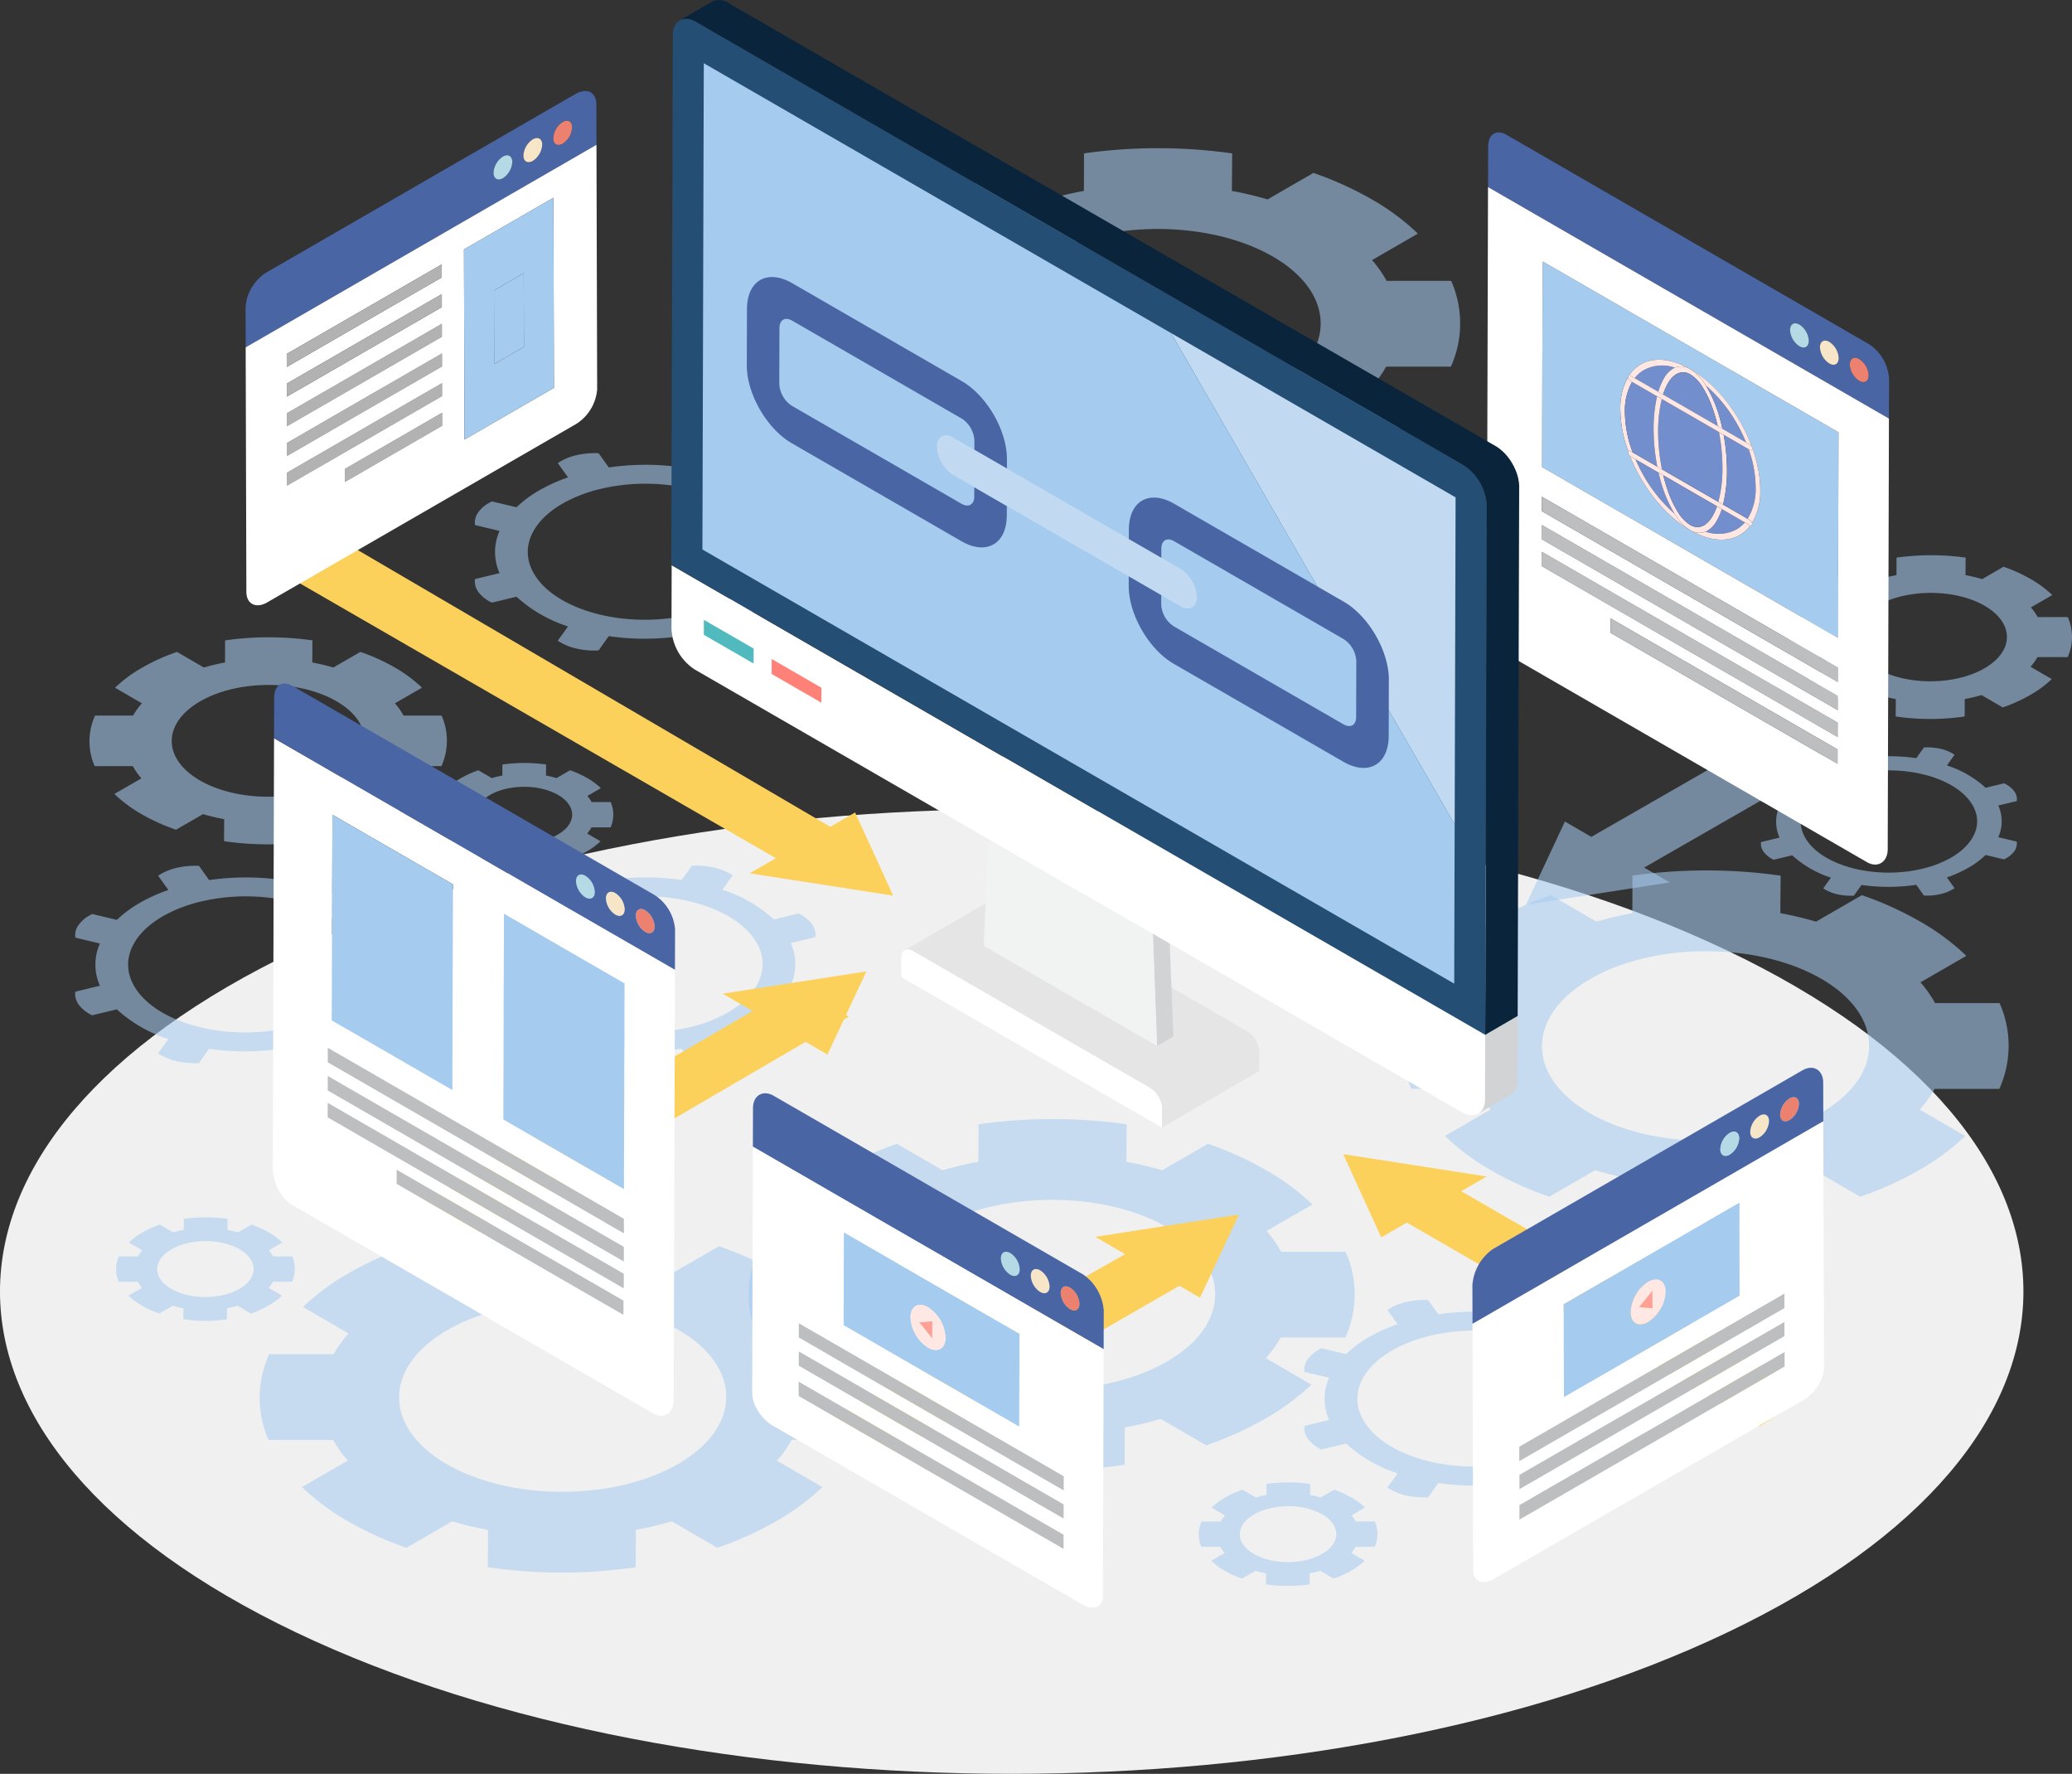 <svg xmlns="http://www.w3.org/2000/svg" width="483.329" height="413.687" viewBox="0 0 483.329 413.687">
  <rect x="0" y="0" width="483.329" height="413.687" fill="#333333" stroke="none"/>
  <g id="Backlink_Packages" data-name="Backlink Packages" transform="translate(17.543 -74.486)">
    <g id="Floor" transform="translate(-17.543 263.21)">
      <g id="Group_2836" data-name="Group 2836">
        <path id="Path_15364" data-name="Path 15364" d="M101.816,429.287c92.163,43.927,241.59,43.928,333.752,0s92.164-115.147,0-159.073-241.59-43.927-333.755,0S9.65,385.361,101.816,429.287Z" transform="translate(-32.692 -237.27)" fill="#f0f0f0"/>
      </g>
    </g>
    <g id="Group_7206" data-name="Group 7206" transform="translate(3.332 223.114)" opacity="0.57">
      <path id="Path_20018" data-name="Path 20018" d="M394.675,264l6.3-3.635a48.671,48.671,0,0,0,4.935,1.176l-.037,5.136a70.743,70.743,0,0,0,20.344,0l.021-5.136a48.99,48.99,0,0,0,4.947-1.176L437.437,264a45.99,45.99,0,0,0,8.1-3.657,32.346,32.346,0,0,0,6.356-4.691l-6.255-3.635a16.117,16.117,0,0,0,2.036-2.848h8.907a14.451,14.451,0,0,0,.036-11.793h-8.876a16.484,16.484,0,0,0-2-2.858l6.3-3.64a31.956,31.956,0,0,0-6.288-4.681,46.324,46.324,0,0,0-8.077-3.667l-6.312,3.644a47.231,47.231,0,0,0-4.911-1.17l.044-5.16a73.091,73.091,0,0,0-20.383,0L406.1,225a48.473,48.473,0,0,0-4.933,1.174l-6.263-3.64a46.375,46.375,0,0,0-8.119,3.666,32.084,32.084,0,0,0-6.34,4.682l6.263,3.64a16.233,16.233,0,0,0-2.045,2.854h-8.875a14.427,14.427,0,0,0-.089,11.8l8.9,0a15.807,15.807,0,0,0,2,2.849l-6.3,3.635a31.771,31.771,0,0,0,6.3,4.691A45.47,45.47,0,0,0,394.675,264Zm37.359-11.514c-8.82,5.092-23.065,5.092-31.827,0s-8.71-13.339.111-18.432,23.057-5.087,31.813,0,8.716,13.343-.1,18.431" transform="translate(-374.486 -219.125)" fill="#a5cbef"/>
    </g>
    <g id="Group_7207" data-name="Group 7207" transform="translate(262.077 420.21)" opacity="0.57">
      <path id="Path_20019" data-name="Path 20019" d="M192.373,416.092l3.148-1.818a23.831,23.831,0,0,0,2.468.587l-.018,2.569a35.369,35.369,0,0,0,10.172,0l.011-2.568a24.393,24.393,0,0,0,2.474-.588l3.127,1.818a23.057,23.057,0,0,0,4.052-1.828,16.162,16.162,0,0,0,3.178-2.346l-3.128-1.818a8.054,8.054,0,0,0,1.019-1.424h4.454a7.227,7.227,0,0,0,.018-5.9h-4.438a8.3,8.3,0,0,0-1-1.429l3.152-1.819a15.927,15.927,0,0,0-3.144-2.342,23.2,23.2,0,0,0-4.038-1.833l-3.156,1.823a23.865,23.865,0,0,0-2.455-.586l.021-2.579a36.583,36.583,0,0,0-10.191,0l-.008,2.579a24.313,24.313,0,0,0-2.466.588l-3.13-1.82a23.178,23.178,0,0,0-4.06,1.833,16.028,16.028,0,0,0-3.17,2.341l3.132,1.82a8.118,8.118,0,0,0-1.023,1.426h-4.438a7.215,7.215,0,0,0-.044,5.9l4.449,0a7.942,7.942,0,0,0,1,1.424l-3.148,1.818a15.937,15.937,0,0,0,3.151,2.346A22.778,22.778,0,0,0,192.373,416.092Zm18.681-5.757c-4.41,2.545-11.532,2.545-15.914,0s-4.356-6.67.055-9.215,11.529-2.544,15.907,0,4.358,6.672-.049,9.216" transform="translate(-182.278 -393.655)" fill="#a5cbef"/>
    </g>
    <g id="Group_7208" data-name="Group 7208" transform="translate(83.831 252.426)" opacity="0.57">
      <path id="Path_20020" data-name="Path 20020" d="M350.21,267.518l3.148-1.818a24.173,24.173,0,0,0,2.468.588l-.018,2.568a35.374,35.374,0,0,0,10.173,0l.01-2.568a24.688,24.688,0,0,0,2.474-.587l3.127,1.817a23.017,23.017,0,0,0,4.052-1.828,16.161,16.161,0,0,0,3.178-2.346l-3.127-1.818a8.062,8.062,0,0,0,1.017-1.424h4.454a7.222,7.222,0,0,0,.018-5.9h-4.438a8.293,8.293,0,0,0-1-1.429l3.152-1.819a15.881,15.881,0,0,0-3.144-2.341,23.119,23.119,0,0,0-4.038-1.834l-3.155,1.823a23.661,23.661,0,0,0-2.456-.585l.021-2.58a36.585,36.585,0,0,0-10.191,0l-.007,2.58a24.159,24.159,0,0,0-2.466.587l-3.132-1.82a23.216,23.216,0,0,0-4.06,1.833,16.032,16.032,0,0,0-3.17,2.341l3.132,1.82a8.091,8.091,0,0,0-1.022,1.426h-4.438a7.21,7.21,0,0,0-.045,5.9l4.449,0a7.906,7.906,0,0,0,1,1.424l-3.148,1.818a15.911,15.911,0,0,0,3.152,2.346A22.764,22.764,0,0,0,350.21,267.518Zm18.681-5.757c-4.41,2.545-11.532,2.545-15.914,0s-4.355-6.671.055-9.216,11.529-2.544,15.907,0,4.358,6.672-.049,9.216" transform="translate(-340.116 -245.081)" fill="#a5cbef"/>
    </g>
    <g id="Group_7209" data-name="Group 7209" transform="translate(9.536 358.385)" opacity="0.57">
      <path id="Path_20021" data-name="Path 20021" d="M416,361.345l3.148-1.817a24.47,24.47,0,0,0,2.466.587l-.018,2.568a35.294,35.294,0,0,0,10.173,0l.011-2.568a24.748,24.748,0,0,0,2.473-.587l3.128,1.817a22.974,22.974,0,0,0,4.052-1.828,16.151,16.151,0,0,0,3.178-2.346l-3.128-1.817a8.062,8.062,0,0,0,1.019-1.425h4.453a7.22,7.22,0,0,0,.018-5.9h-4.438a8.294,8.294,0,0,0-1-1.43l3.152-1.819a15.992,15.992,0,0,0-3.144-2.341,23.121,23.121,0,0,0-4.038-1.833l-3.156,1.822a23.876,23.876,0,0,0-2.456-.585l.023-2.579a36.507,36.507,0,0,0-10.192,0l-.007,2.579a24.534,24.534,0,0,0-2.466.587l-3.132-1.819a23.12,23.12,0,0,0-4.059,1.833,16.026,16.026,0,0,0-3.171,2.341l3.132,1.819A8.114,8.114,0,0,0,411,348.033h-4.438a7.212,7.212,0,0,0-.044,5.9l4.449,0a7.944,7.944,0,0,0,1,1.425l-3.147,1.817a15.906,15.906,0,0,0,3.151,2.346A22.7,22.7,0,0,0,416,361.345Zm18.681-5.757c-4.411,2.547-11.534,2.547-15.915,0s-4.355-6.67.056-9.216,11.529-2.544,15.906,0,4.359,6.672-.047,9.216" transform="translate(-405.906 -338.908)" fill="#a5cbef"/>
    </g>
    <g id="Group_7210" data-name="Group 7210" transform="translate(399.836 203.972)" opacity="0.57">
      <path id="Path_20022" data-name="Path 20022" d="M54.777,237.668l4.98-2.875a38.642,38.642,0,0,0,3.9.929l-.028,4.063a55.924,55.924,0,0,0,16.092,0l.017-4.063a38.988,38.988,0,0,0,3.913-.929l4.949,2.875a36.453,36.453,0,0,0,6.41-2.892,25.532,25.532,0,0,0,5.026-3.711l-4.947-2.875a12.817,12.817,0,0,0,1.612-2.253h7.045a11.425,11.425,0,0,0,.028-9.329H96.755a13,13,0,0,0-1.586-2.261l4.986-2.879a25.261,25.261,0,0,0-4.972-3.7,36.632,36.632,0,0,0-6.39-2.9L83.8,207.747a37.89,37.89,0,0,0-3.885-.926l.035-4.08a57.844,57.844,0,0,0-16.123,0l-.011,4.08a38.766,38.766,0,0,0-3.9.929l-4.954-2.879a36.623,36.623,0,0,0-6.421,2.9,25.318,25.318,0,0,0-5.015,3.7l4.954,2.879a12.784,12.784,0,0,0-1.617,2.257H39.841a11.413,11.413,0,0,0-.071,9.331l7.039,0a12.544,12.544,0,0,0,1.586,2.254l-4.98,2.875a25.157,25.157,0,0,0,4.986,3.71A35.936,35.936,0,0,0,54.777,237.668ZM84.33,228.56c-6.978,4.028-18.245,4.028-25.177,0s-6.889-10.552.088-14.58,18.238-4.024,25.164,0,6.9,10.554-.076,14.579" transform="translate(-38.808 -202.175)" fill="#a5cbef"/>
    </g>
    <g id="Group_7211" data-name="Group 7211" transform="translate(93.228 276.365)" opacity="0.57">
      <path id="Path_20023" data-name="Path 20023" d="M299.166,298.712a8.227,8.227,0,0,0,3.132,2.466l5.739-1.386a32.78,32.78,0,0,0,12.027,6.936l-2.4,3.329a13.282,13.282,0,0,0,4.294,1.813,18.647,18.647,0,0,0,5.232.453L329.559,309a59.438,59.438,0,0,0,17-.035l2.374,3.32a18.453,18.453,0,0,0,5.238-.471,13.339,13.339,0,0,0,3.588-1.395q.352-.2.681-.426l-2.374-3.32a39.7,39.7,0,0,0,6.7-3.034,27.18,27.18,0,0,0,5.326-3.947l5.724,1.369c.229-.115.451-.234.662-.356a7.809,7.809,0,0,0,2.482-2.119,4.3,4.3,0,0,0,.8-3.05l-5.74-1.36a12,12,0,0,0,.01-9.838l5.74-1.386a4.163,4.163,0,0,0-.8-3.033,8.26,8.26,0,0,0-3.146-2.474l-5.739,1.386A32.458,32.458,0,0,0,356.08,271.9l2.382-3.337a13.142,13.142,0,0,0-4.263-1.812,19.154,19.154,0,0,0-5.248-.445l-2.381,3.32a59.944,59.944,0,0,0-16.986.026l-2.374-3.32a19.242,19.242,0,0,0-5.252.479,13.342,13.342,0,0,0-3.588,1.4q-.352.2-.681.426l2.388,3.329a38.931,38.931,0,0,0-6.685,3.018,27.2,27.2,0,0,0-5.329,3.954l-5.754-1.368c-.222.111-.435.226-.638.343a7.793,7.793,0,0,0-2.49,2.14,4.052,4.052,0,0,0-.8,3.032l5.724,1.369a12.075,12.075,0,0,0,0,9.847l-5.74,1.386A4.164,4.164,0,0,0,299.166,298.712Zm49.377,5.229c-13.981,3.381-30-.436-35.773-8.514-4.383-6.12-1.648-12.927,6-17.343a33.379,33.379,0,0,1,8.829-3.415c13.966-3.372,29.982.445,35.774,8.532,4.37,6.112,1.632,12.917-6.009,17.329a33.293,33.293,0,0,1-8.822,3.41" transform="translate(-298.334 -266.28)" fill="#a5cbef"/>
    </g>
    <g id="Group_7212" data-name="Group 7212" transform="translate(393.226 248.778)" opacity="0.57">
      <path id="Path_20024" data-name="Path 20024" d="M50.811,266.218a6.175,6.175,0,0,0,2.352,1.853l4.313-1.041a24.628,24.628,0,0,0,9.035,5.212l-1.8,2.5a10,10,0,0,0,3.225,1.362,14.067,14.067,0,0,0,3.931.34l1.778-2.5a44.619,44.619,0,0,0,12.772-.026l1.783,2.495a13.851,13.851,0,0,0,3.936-.353,10.069,10.069,0,0,0,2.7-1.048q.264-.152.51-.321L93.56,272.2a29.816,29.816,0,0,0,5.037-2.28,20.494,20.494,0,0,0,4-2.964l4.3,1.028c.173-.087.338-.176.5-.268a5.869,5.869,0,0,0,1.864-1.591,3.229,3.229,0,0,0,.6-2.292l-4.312-1.021a9.016,9.016,0,0,0,.007-7.392l4.313-1.04a3.126,3.126,0,0,0-.6-2.279,6.186,6.186,0,0,0-2.364-1.859l-4.312,1.04a24.4,24.4,0,0,0-9.024-5.2l1.788-2.507a9.9,9.9,0,0,0-3.2-1.362,14.412,14.412,0,0,0-3.943-.334l-1.789,2.495a45.069,45.069,0,0,0-12.761.019l-1.783-2.493a14.442,14.442,0,0,0-3.947.359,10.069,10.069,0,0,0-2.7,1.049q-.264.152-.51.32l1.794,2.5a29.189,29.189,0,0,0-5.023,2.266,20.365,20.365,0,0,0-4,2.971l-4.324-1.028q-.249.125-.479.257a5.874,5.874,0,0,0-1.871,1.608,3.046,3.046,0,0,0-.6,2.278l4.3,1.029a9.07,9.07,0,0,0,0,7.4l-4.313,1.041A3.129,3.129,0,0,0,50.811,266.218Zm37.1,3.929c-10.5,2.54-22.536-.327-26.876-6.4-3.293-4.6-1.238-9.713,4.509-13.03a25.084,25.084,0,0,1,6.632-2.566c10.492-2.534,22.525.334,26.877,6.41,3.284,4.592,1.226,9.7-4.515,13.02a25.065,25.065,0,0,1-6.628,2.562" transform="translate(-50.186 -241.851)" fill="#a5cbef"/>
    </g>
    <g id="Group_7213" data-name="Group 7213" transform="translate(93.228 180.131)" opacity="0.57">
      <path id="Path_20025" data-name="Path 20025" d="M299.166,213.5a8.226,8.226,0,0,0,3.132,2.466l5.739-1.386a32.771,32.771,0,0,0,12.027,6.936l-2.4,3.329a13.287,13.287,0,0,0,4.292,1.813,18.7,18.7,0,0,0,5.233.454l2.366-3.329a59.477,59.477,0,0,0,17-.035l2.374,3.32a18.456,18.456,0,0,0,5.238-.471,13.339,13.339,0,0,0,3.588-1.395q.352-.2.681-.426l-2.374-3.321a39.606,39.606,0,0,0,6.7-3.033,27.31,27.31,0,0,0,5.326-3.946l5.724,1.368c.229-.115.451-.234.662-.356a7.8,7.8,0,0,0,2.482-2.12,4.293,4.293,0,0,0,.8-3.049l-5.74-1.36a12,12,0,0,0,.01-9.838l5.74-1.386a4.164,4.164,0,0,0-.8-3.032,8.251,8.251,0,0,0-3.146-2.475l-5.739,1.386a32.458,32.458,0,0,0-12.012-6.928l2.382-3.337a13.142,13.142,0,0,0-4.263-1.813,19.155,19.155,0,0,0-5.248-.445l-2.381,3.32a59.946,59.946,0,0,0-16.986.026l-2.374-3.32a19.2,19.2,0,0,0-5.252.479,13.339,13.339,0,0,0-3.588,1.4q-.352.2-.681.426l2.388,3.329a39.011,39.011,0,0,0-6.685,3.017,27.17,27.17,0,0,0-5.329,3.954l-5.754-1.368c-.222.111-.435.226-.638.343a7.794,7.794,0,0,0-2.49,2.14,4.052,4.052,0,0,0-.8,3.032l5.724,1.369a12.075,12.075,0,0,0,0,9.847l-5.74,1.385A4.165,4.165,0,0,0,299.166,213.5Zm49.377,5.229c-13.981,3.381-30-.436-35.773-8.514-4.383-6.12-1.648-12.927,6-17.343a33.379,33.379,0,0,1,8.829-3.415c13.965-3.372,29.982.444,35.774,8.532,4.37,6.112,1.632,12.917-6.009,17.329a33.344,33.344,0,0,1-8.822,3.41" transform="translate(-298.334 -181.064)" fill="#a5cbef"/>
    </g>
    <g id="Group_7214" data-name="Group 7214" transform="translate(157.082 335.477)" opacity="0.57">
      <path id="Path_20026" data-name="Path 20026" d="M221.212,394.71l10.676-6.165a82.54,82.54,0,0,0,8.367,1.993l-.062,8.71a119.934,119.934,0,0,0,34.5,0l.036-8.71a83.517,83.517,0,0,0,8.391-1.992l10.606,6.164a78.141,78.141,0,0,0,13.74-6.2,54.815,54.815,0,0,0,10.777-7.954l-10.606-6.165a27.37,27.37,0,0,0,3.453-4.83h15.1a24.5,24.5,0,0,0,.061-20H311.2a28.1,28.1,0,0,0-3.4-4.846l10.689-6.17a54.086,54.086,0,0,0-10.662-7.939,78.6,78.6,0,0,0-13.7-6.217l-10.7,6.178a80.858,80.858,0,0,0-8.329-1.984l.075-8.747a123.925,123.925,0,0,0-34.561-.008l-.024,8.748a82.989,82.989,0,0,0-8.364,1.992l-10.62-6.172a78.577,78.577,0,0,0-13.766,6.217,54.378,54.378,0,0,0-10.751,7.939l10.62,6.172a27.472,27.472,0,0,0-3.467,4.838h-15.05a24.46,24.46,0,0,0-.151,20l15.09-.008a26.842,26.842,0,0,0,3.4,4.831l-10.676,6.164a53.887,53.887,0,0,0,10.686,7.954A77.078,77.078,0,0,0,221.212,394.71Zm63.35-19.526c-14.958,8.636-39.11,8.636-53.969,0s-14.769-22.619.189-31.253,39.1-8.628,53.943,0,14.781,22.625-.163,31.253" transform="translate(-186.979 -318.623)" fill="#a5cbef"/>
    </g>
    <g id="Group_7215" data-name="Group 7215" transform="translate(43.029 359.369)" opacity="0.57">
      <path id="Path_20027" data-name="Path 20027" d="M322.208,415.867l10.676-6.164a82.911,82.911,0,0,0,8.367,1.992l-.062,8.71a119.941,119.941,0,0,0,34.5,0l.036-8.71a83.5,83.5,0,0,0,8.39-1.992l10.606,6.164a78.194,78.194,0,0,0,13.741-6.2,54.73,54.73,0,0,0,10.776-7.955l-10.606-6.164a27.366,27.366,0,0,0,3.453-4.83h15.1a24.5,24.5,0,0,0,.061-20H412.2a28.037,28.037,0,0,0-3.4-4.846l10.689-6.17a54.106,54.106,0,0,0-10.661-7.939,78.615,78.615,0,0,0-13.7-6.217l-10.7,6.179a80.453,80.453,0,0,0-8.329-1.985l.076-8.747a123.93,123.93,0,0,0-34.562-.008l-.023,8.747a83.03,83.03,0,0,0-8.365,1.992l-10.619-6.17a78.546,78.546,0,0,0-13.767,6.216,54.333,54.333,0,0,0-10.75,7.939l10.619,6.172a27.463,27.463,0,0,0-3.466,4.838H290.189a24.469,24.469,0,0,0-.151,20l15.09-.008a26.956,26.956,0,0,0,3.4,4.831l-10.676,6.164a53.9,53.9,0,0,0,10.688,7.954A77.107,77.107,0,0,0,322.208,415.867Zm63.35-19.526c-14.956,8.636-39.11,8.636-53.969,0s-14.768-22.619.189-31.253,39.1-8.628,53.944,0,14.78,22.626-.164,31.253" transform="translate(-287.975 -339.78)" fill="#a5cbef"/>
    </g>
    <g id="Group_7216" data-name="Group 7216" transform="translate(181.69 109.052)" opacity="0.57">
      <path id="Path_20028" data-name="Path 20028" d="M199.422,194.208l10.676-6.164a82.24,82.24,0,0,0,8.367,1.992l-.062,8.71a119.9,119.9,0,0,0,34.5,0l.036-8.71a83.205,83.205,0,0,0,8.39-1.993l10.606,6.165a78.145,78.145,0,0,0,13.74-6.2,54.741,54.741,0,0,0,10.777-7.955l-10.606-6.164a27.368,27.368,0,0,0,3.453-4.83h15.1a24.5,24.5,0,0,0,.061-20H289.41a28.04,28.04,0,0,0-3.4-4.846l10.689-6.17a54.087,54.087,0,0,0-10.662-7.939,78.483,78.483,0,0,0-13.7-6.217l-10.7,6.178a80.788,80.788,0,0,0-8.329-1.984l.076-8.748a123.932,123.932,0,0,0-34.562-.008l-.023,8.748a83.017,83.017,0,0,0-8.365,1.992L199.818,123.9a78.554,78.554,0,0,0-13.767,6.217,54.332,54.332,0,0,0-10.751,7.939l10.62,6.17a27.578,27.578,0,0,0-3.467,4.839H167.4a24.465,24.465,0,0,0-.151,20l15.09-.008a26.9,26.9,0,0,0,3.4,4.831l-10.676,6.164a53.939,53.939,0,0,0,10.688,7.954A76.985,76.985,0,0,0,199.422,194.208Zm63.35-19.524c-14.956,8.636-39.11,8.636-53.969,0s-14.768-22.619.189-31.253,39.1-8.628,53.943,0,14.781,22.625-.163,31.253" transform="translate(-165.189 -118.122)" fill="#a5cbef"/>
    </g>
    <g id="Group_7217" data-name="Group 7217" transform="translate(309.624 277.489)" opacity="0.57">
      <path id="Path_20029" data-name="Path 20029" d="M86.136,343.361,96.811,337.2a82.868,82.868,0,0,0,8.368,1.992l-.062,8.71a119.938,119.938,0,0,0,34.5,0l.036-8.71a83.506,83.506,0,0,0,8.39-1.992l10.607,6.164a78.058,78.058,0,0,0,13.74-6.2,54.816,54.816,0,0,0,10.777-7.954l-10.606-6.165a27.427,27.427,0,0,0,3.453-4.83h15.1a24.5,24.5,0,0,0,.061-20H176.123a27.892,27.892,0,0,0-3.4-4.846l10.69-6.172a54.207,54.207,0,0,0-10.662-7.939,78.641,78.641,0,0,0-13.7-6.217l-10.7,6.18a80.561,80.561,0,0,0-8.329-1.985l.075-8.748a123.925,123.925,0,0,0-34.561-.008l-.024,8.748a83,83,0,0,0-8.364,1.992l-10.62-6.17a78.659,78.659,0,0,0-13.766,6.216A54.375,54.375,0,0,0,62.014,287.2l10.62,6.172a27.473,27.473,0,0,0-3.467,4.838H54.117a24.461,24.461,0,0,0-.151,20l15.089-.008a26.958,26.958,0,0,0,3.4,4.831l-10.675,6.164a53.853,53.853,0,0,0,10.687,7.954A77.08,77.08,0,0,0,86.136,343.361Zm63.35-19.526c-14.958,8.636-39.11,8.636-53.97,0s-14.768-22.618.19-31.253,39.1-8.628,53.943,0,14.78,22.625-.163,31.253" transform="translate(-51.902 -267.274)" fill="#a5cbef"/>
    </g>
    <g id="Group_7218" data-name="Group 7218" transform="translate(286.739 377.638)" opacity="0.57">
      <path id="Path_20030" data-name="Path 20030" d="M127.811,388.39a8.2,8.2,0,0,0,3.13,2.466l5.74-1.386a32.783,32.783,0,0,0,12.026,6.937l-2.4,3.329a13.311,13.311,0,0,0,4.292,1.813,18.69,18.69,0,0,0,5.233.453l2.366-3.329a59.393,59.393,0,0,0,17-.035l2.373,3.32a18.425,18.425,0,0,0,5.239-.47,13.368,13.368,0,0,0,3.588-1.4q.351-.2.68-.426l-2.374-3.32a39.533,39.533,0,0,0,6.7-3.034,27.256,27.256,0,0,0,5.326-3.946l5.724,1.369q.344-.173.662-.357a7.805,7.805,0,0,0,2.481-2.119,4.292,4.292,0,0,0,.8-3.05l-5.739-1.36a12,12,0,0,0,.01-9.838l5.739-1.386a4.153,4.153,0,0,0-.8-3.032,8.258,8.258,0,0,0-3.145-2.475l-5.74,1.386a32.461,32.461,0,0,0-12.011-6.927l2.381-3.338a13.171,13.171,0,0,0-4.262-1.812,19.166,19.166,0,0,0-5.249-.445l-2.381,3.321a59.936,59.936,0,0,0-16.985.026l-2.374-3.32a19.2,19.2,0,0,0-5.253.479,13.354,13.354,0,0,0-3.588,1.395q-.352.2-.68.427l2.388,3.328a38.988,38.988,0,0,0-6.687,3.017,27.117,27.117,0,0,0-5.328,3.955l-5.755-1.369q-.332.168-.638.343a7.806,7.806,0,0,0-2.49,2.14,4.053,4.053,0,0,0-.8,3.033l5.724,1.368a12.079,12.079,0,0,0,0,9.847l-5.739,1.386A4.153,4.153,0,0,0,127.811,388.39Zm49.377,5.23c-13.981,3.381-30-.436-35.774-8.515-4.383-6.119-1.647-12.926,6-17.342a33.406,33.406,0,0,1,8.829-3.416c13.965-3.372,29.981.445,35.773,8.532,4.371,6.113,1.633,12.917-6.009,17.329a33.337,33.337,0,0,1-8.821,3.412" transform="translate(-126.979 -355.958)" fill="#a5cbef"/>
    </g>
    <g id="Group_7219" data-name="Group 7219" transform="translate(0 276.371)" opacity="0.57">
      <path id="Path_20031" data-name="Path 20031" d="M381.721,298.717a8.2,8.2,0,0,0,3.13,2.466l5.74-1.386a32.783,32.783,0,0,0,12.026,6.937l-2.4,3.329a13.31,13.31,0,0,0,4.292,1.813,18.7,18.7,0,0,0,5.233.453L412.113,309a59.4,59.4,0,0,0,17-.035l2.373,3.32a18.427,18.427,0,0,0,5.239-.47,13.369,13.369,0,0,0,3.588-1.4c.235-.135.461-.277.68-.426l-2.374-3.32a39.532,39.532,0,0,0,6.7-3.034,27.222,27.222,0,0,0,5.326-3.946l5.724,1.369q.344-.174.662-.357a7.805,7.805,0,0,0,2.481-2.119,4.292,4.292,0,0,0,.8-3.05l-5.739-1.36a12,12,0,0,0,.01-9.838l5.74-1.386a4.159,4.159,0,0,0-.8-3.032,8.257,8.257,0,0,0-3.145-2.475l-5.74,1.386a32.461,32.461,0,0,0-12.011-6.927l2.381-3.338a13.171,13.171,0,0,0-4.262-1.812,19.167,19.167,0,0,0-5.249-.445l-2.381,3.32a59.98,59.98,0,0,0-16.985.027l-2.374-3.321a19.252,19.252,0,0,0-5.254.48,13.405,13.405,0,0,0-3.588,1.395c-.235.136-.461.278-.68.427l2.388,3.328a38.986,38.986,0,0,0-6.687,3.017,27.118,27.118,0,0,0-5.328,3.955l-5.755-1.369q-.332.168-.638.343a7.807,7.807,0,0,0-2.49,2.14,4.053,4.053,0,0,0-.8,3.033l5.724,1.368a12.079,12.079,0,0,0,0,9.847l-5.739,1.386A4.153,4.153,0,0,0,381.721,298.717Zm49.377,5.23c-13.981,3.381-30-.436-35.774-8.515-4.383-6.12-1.647-12.927,6-17.343a33.417,33.417,0,0,1,8.829-3.415c13.965-3.372,29.981.445,35.773,8.532,4.371,6.113,1.633,12.918-6.008,17.329a33.36,33.36,0,0,1-8.822,3.412" transform="translate(-380.888 -266.285)" fill="#a5cbef"/>
    </g>
    <g id="Group_7221" data-name="Group 7221" transform="translate(338.413 246.523)" opacity="0.57">
      <path id="Path_20032" data-name="Path 20032" d="M154.822,246.835,103.939,276.06l-12.7-6.943L142.2,239.854Z" transform="translate(-86.657 -239.854)" fill="#a5cbef"/>
      <g id="Group_7220" data-name="Group 7220" transform="translate(0 19.562)">
        <path id="Path_20033" data-name="Path 20033" d="M130.992,257.176l-9.083,19.4,33.527-5.2Z" transform="translate(-121.909 -257.176)" fill="#a5cbef"/>
      </g>
    </g>
    <g id="Group_7253" data-name="Group 7253" transform="translate(329.283 105.375)">
      <g id="Group_7222" data-name="Group 7222" transform="translate(0.285)">
        <path id="Path_20034" data-name="Path 20034" d="M81.009,115.479c-2.534-1.464-4.377-.206-4.385,2.7L76.6,127.6,170.114,181.6l.026-9.428a10.492,10.492,0,0,0-4.8-8Zm82.165,57.3a4.829,4.829,0,0,1-2.183-3.792c0-1.385.992-1.948,2.2-1.252a4.831,4.831,0,0,1,2.193,3.787c0,1.4-.993,1.959-2.207,1.258m-6.972-4.026a4.829,4.829,0,0,1-2.183-3.792c0-1.385.992-1.947,2.2-1.251a4.807,4.807,0,0,1,2.183,3.781c0,1.4-.982,1.964-2.2,1.263m-6.972-4.025a4.81,4.81,0,0,1-2.183-3.792c0-1.385.982-1.954,2.2-1.252a4.813,4.813,0,0,1,2.183,3.781c0,1.4-.984,1.965-2.2,1.264" transform="translate(-76.597 -114.866)" fill="#4a65a3"/>
      </g>
      <g id="Group_7223" data-name="Group 7223" transform="translate(84.679 52.571)">
        <path id="Path_20035" data-name="Path 20035" d="M83.007,161.716c-1.2-.7-2.193-.132-2.2,1.252a4.829,4.829,0,0,0,2.183,3.792c1.214.7,2.2.138,2.207-1.258A4.831,4.831,0,0,0,83.007,161.716Z" transform="translate(-80.811 -161.418)" fill="#ed8170"/>
      </g>
      <g id="Group_7224" data-name="Group 7224" transform="translate(51.028 87.839)">
        <path id="Path_20036" data-name="Path 20036" d="M108.926,195.45a5.831,5.831,0,0,1-2.547,2.464,9.014,9.014,0,0,0,7.178-.506,7.442,7.442,0,0,0,1.989-1.648l-5.39-3.112A13.544,13.544,0,0,1,108.926,195.45Z" transform="translate(-106.379 -192.648)" fill="#738ecc"/>
      </g>
      <g id="Group_7252" data-name="Group 7252" transform="translate(0 12.738)" style="isolation: isolate">
        <g id="Group_7225" data-name="Group 7225" transform="translate(34.667 63.474)">
          <path id="Path_20037" data-name="Path 20037" d="M126.511,186.326q-.108-.425-.208-.857l-5.4-3.116a36.57,36.57,0,0,0,1.973,3.934,34.134,34.134,0,0,0,7.148,8.775A30.953,30.953,0,0,1,126.511,186.326Z" transform="translate(-120.907 -182.353)" fill="#738ecc"/>
        </g>
        <g id="Group_7226" data-name="Group 7226" transform="translate(31.147 44.315)">
          <path id="Path_20038" data-name="Path 20038" d="M131.376,165.387a14.308,14.308,0,0,0-1.832,7.518,29.09,29.09,0,0,0,1.838,9.788c.088-.148.27-.182.481-.061l.568.329a27.366,27.366,0,0,1-1.826-9.442,13.607,13.607,0,0,1,1.678-7l-.374-.216A1.152,1.152,0,0,1,131.376,165.387Z" transform="translate(-129.544 -165.387)" fill="#ffe7e3"/>
        </g>
        <g id="Group_7227" data-name="Group 7227" transform="translate(32.929 61.486)">
          <path id="Path_20039" data-name="Path 20039" d="M105.425,180.665c-.211-.121-.393-.087-.481.061a.466.466,0,0,0-.056.235,1.185,1.185,0,0,0,.483.892l1.255.727,5.4,3.116,1.113.643,12.508,7.222,1.12.646,5.39,3.112,1.156.667a.537.537,0,0,0,.112.051c.241.08.416-.065.416-.363a.818.818,0,0,0-.026-.2,1.164,1.164,0,0,0-.5-.7l-.521-.3-5.726-3.305-1.1-.637-13.142-7.588-1.1-.635-5.73-3.308Z" transform="translate(-104.888 -180.592)" fill="#ffe7e3"/>
        </g>
        <g id="Group_7228" data-name="Group 7228" transform="translate(40.063 66.59)">
          <path id="Path_20040" data-name="Path 20040" d="M113.3,189.3c-.388-1.112-.739-2.3-1.039-3.549l-1.113-.643q.1.432.208.857a30.953,30.953,0,0,0,3.518,8.736c.051.081.1.163.154.242a10.967,10.967,0,0,0,3.468,3.575,3.941,3.941,0,0,0,3.466.428c.052-.019.1-.041.152-.062a5.831,5.831,0,0,0,2.547-2.464,13.544,13.544,0,0,0,1.23-2.8l-1.12-.646c-.033.095-.066.19-.1.283-.849,2.339-2.051,3.857-3.383,4.365a3.208,3.208,0,0,1-2.787-.322,8.944,8.944,0,0,1-2.789-2.9A24.351,24.351,0,0,1,113.3,189.3Z" transform="translate(-111.152 -185.112)" fill="#ffe7e3"/>
        </g>
        <g id="Group_7229" data-name="Group 7229" transform="translate(32.209 45.444)">
          <path id="Path_20041" data-name="Path 20041" d="M126.148,166.387a13.607,13.607,0,0,0-1.678,7,27.366,27.366,0,0,0,1.826,9.442l5.73,3.308a45.687,45.687,0,0,1-.862-8.885,32.479,32.479,0,0,1,.815-7.5Z" transform="translate(-124.47 -166.387)" fill="#738ecc"/>
        </g>
        <g id="Group_7230" data-name="Group 7230" transform="translate(34.486 41.628)">
          <path id="Path_20042" data-name="Path 20042" d="M127.68,165.966a5.831,5.831,0,0,1,2.54-2.46,9.02,9.02,0,0,0-7.171.5,7.576,7.576,0,0,0-2.224,1.941l5.518,3.186A14.21,14.21,0,0,1,127.68,165.966Z" transform="translate(-120.825 -163.008)" fill="#738ecc"/>
        </g>
        <g id="Group_7231" data-name="Group 7231" transform="translate(39.964 49.444)">
          <path id="Path_20043" data-name="Path 20043" d="M125.2,177.631l-13.34-7.7a30.874,30.874,0,0,0-.849,7.479,43.614,43.614,0,0,0,.9,8.907l13.142,7.588a30.021,30.021,0,0,0,.957-7.836A44.143,44.143,0,0,0,125.2,177.631Z" transform="translate(-111.013 -169.929)" fill="#738ecc"/>
        </g>
        <g id="Group_7232" data-name="Group 7232" transform="translate(54.005 57.146)">
          <path id="Path_20044" data-name="Path 20044" d="M111.029,185.185a30.021,30.021,0,0,1-.957,7.836l1.1.637a32.083,32.083,0,0,0,.915-7.86,45.568,45.568,0,0,0-.777-8.419l-1.092-.63A44.143,44.143,0,0,1,111.029,185.185Z" transform="translate(-110.073 -176.749)" fill="#ffe7e3"/>
        </g>
        <g id="Group_7233" data-name="Group 7233" transform="translate(38.903 48.812)">
          <path id="Path_20045" data-name="Path 20045" d="M124.313,169.369a32.479,32.479,0,0,0-.815,7.5,45.687,45.687,0,0,0,.862,8.885l1.1.635a43.614,43.614,0,0,1-.9-8.907,30.874,30.874,0,0,1,.849-7.479Z" transform="translate(-123.497 -169.369)" fill="#ffe7e3"/>
        </g>
        <g id="Group_7234" data-name="Group 7234" transform="translate(40.004 41.835)">
          <path id="Path_20046" data-name="Path 20046" d="M123.707,173.062a37.208,37.208,0,0,1,1.16,4.049l1.1.638q-.151-.684-.318-1.351a30.954,30.954,0,0,0-3.515-8.732c-.052-.084-.105-.166-.157-.246a10.916,10.916,0,0,0-3.374-3.511l-.049-.029c-.086-.05-.1-.059-.12-.068a3.905,3.905,0,0,0-3.391-.4c-.054.02-.106.042-.159.066a5.831,5.831,0,0,0-2.54,2.46,14.21,14.21,0,0,0-1.337,3.169l1.109.64c.07-.22.143-.436.219-.644.849-2.339,2.051-3.858,3.384-4.353a3.137,3.137,0,0,1,2.8.326,8.721,8.721,0,0,1,2.779,2.892A23.875,23.875,0,0,1,123.707,173.062Z" transform="translate(-111.01 -163.191)" fill="#ffe7e3"/>
        </g>
        <g id="Group_7235" data-name="Group 7235" transform="translate(55.109 57.776)">
          <path id="Path_20047" data-name="Path 20047" d="M105.069,185.726a32.083,32.083,0,0,1-.915,7.86l5.726,3.305a13.27,13.27,0,0,0,1.874-7.305,26.954,26.954,0,0,0-1.633-8.912l-5.828-3.366A45.568,45.568,0,0,1,105.069,185.726Z" transform="translate(-104.154 -177.307)" fill="#738ecc"/>
        </g>
        <g id="Group_7236" data-name="Group 7236" transform="translate(51.131 46.31)">
          <path id="Path_20048" data-name="Path 20048" d="M109.64,175.886q.168.666.318,1.351l5.517,3.185a36.491,36.491,0,0,0-2.206-4.5,33.936,33.936,0,0,0-7.145-8.769A30.955,30.955,0,0,1,109.64,175.886Z" transform="translate(-106.125 -167.154)" fill="#738ecc"/>
        </g>
        <g id="Group_7237" data-name="Group 7237" transform="translate(12.879 17.334)">
          <path id="Path_20049" data-name="Path 20049" d="M87.174,141.495,156.2,181.346l-.135,47.97L87.037,189.465Zm19.914,44.521a1.185,1.185,0,0,0,.483.892c2.83,7.126,8.032,13.81,14,17.255s11.19,2.776,14.053-1.071c.241.08.416-.065.416-.363a.818.818,0,0,0-.026-.2,14.332,14.332,0,0,0,1.927-7.692c.029-10.331-7.208-22.889-16.347-28.217-6.126-3.5-11.458-2.67-14.238,1.491a.331.331,0,0,0-.215.335,14.506,14.506,0,0,0-1.833,7.55,29.09,29.09,0,0,0,1.838,9.788.466.466,0,0,0-.056.235" transform="translate(-87.037 -141.495)" fill="#a5cbef"/>
        </g>
        <g id="Group_7238" data-name="Group 7238" transform="translate(12.813 85.053)">
          <path id="Path_20050" data-name="Path 20050" d="M87.216,201.461l-.009,3.363,69.023,39.85.01-3.363Z" transform="translate(-87.207 -201.461)" fill="#bcbec0"/>
        </g>
        <g id="Group_7239" data-name="Group 7239" transform="translate(12.831 78.799)">
          <path id="Path_20051" data-name="Path 20051" d="M87.2,195.924l-.009,3.352,69.023,39.85.009-3.352Z" transform="translate(-87.191 -195.924)" fill="#bcbec0"/>
        </g>
        <g id="Group_7240" data-name="Group 7240" transform="translate(41.113 43.202)">
          <path id="Path_20052" data-name="Path 20052" d="M124.735,176.954a37.208,37.208,0,0,0-1.16-4.049,23.875,23.875,0,0,0-2.409-5.09,8.721,8.721,0,0,0-2.779-2.892,3.137,3.137,0,0,0-2.8-.326c-1.334.5-2.535,2.015-3.384,4.353-.076.208-.149.423-.219.644Z" transform="translate(-111.988 -164.402)" fill="#738ecc"/>
        </g>
        <g id="Group_7241" data-name="Group 7241">
          <path id="Path_20053" data-name="Path 20053" d="M170.422,180.138,76.9,126.146,76.62,226.6c-.008,2.923,1.819,6.84,4.355,8.3L165.309,283.6c2.525,1.458,4.819-.08,4.827-3ZM89.5,191.45l.137-47.97,69.023,39.851-.135,47.97L89.5,191.45m-.066,23.112.01-3.363,69.023,39.851-.009,3.362L89.433,214.562m.036-12.825.01-3.363L158.5,238.224l-.009,3.363L89.469,201.737m-.018,6.561.009-3.353L158.484,244.8l-.01,3.353L89.451,208.3m16.022,21.787.009-3.352,52.965,30.58-.009,3.352-52.965-30.58" transform="translate(-76.62 -126.146)" fill="#fff"/>
        </g>
        <g id="Group_7242" data-name="Group 7242" transform="translate(33.413 62.747)">
          <path id="Path_20054" data-name="Path 20054" d="M117.7,181.71c.016.011.033.021.05.032l1.185.683.019.011h0a36.466,36.466,0,0,0,1.973,3.934,34.134,34.134,0,0,0,7.148,8.775c.051.081.1.163.154.242a10.982,10.982,0,0,0,3.468,3.576c-5.966-3.444-11.168-10.129-14-17.255Z" transform="translate(-117.7 -181.709)" fill="#ffe7e3"/>
        </g>
        <g id="Group_7243" data-name="Group 7243" transform="translate(28.853 100.588)">
          <path id="Path_20055" data-name="Path 20055" d="M87.232,215.217l-.009,3.352,52.965,30.579.009-3.352Z" transform="translate(-87.223 -215.217)" fill="#bcbec0"/>
        </g>
        <g id="Group_7244" data-name="Group 7244" transform="translate(41.176 67.233)">
          <path id="Path_20056" data-name="Path 20056" d="M112.144,185.681c.3,1.246.65,2.437,1.039,3.549a24.351,24.351,0,0,0,2.409,5.1,8.944,8.944,0,0,0,2.789,2.9,3.208,3.208,0,0,0,2.787.322c1.333-.508,2.534-2.026,3.383-4.365.035-.094.068-.189.1-.283Z" transform="translate(-112.144 -185.681)" fill="#738ecc"/>
        </g>
        <g id="Group_7245" data-name="Group 7245" transform="translate(47.41 78.213)">
          <path id="Path_20057" data-name="Path 20057" d="M108.874,197.558c-.051.021-.1.043-.152.062a3.941,3.941,0,0,1-3.466-.428c5.963,3.443,11.19,2.777,14.053-1.069a.537.537,0,0,1-.112-.051l-1.156-.667a7.442,7.442,0,0,1-1.989,1.648A9.014,9.014,0,0,1,108.874,197.558Z" transform="translate(-105.256 -195.404)" fill="#ffe7e3"/>
        </g>
        <g id="Group_7246" data-name="Group 7246" transform="translate(12.85 72.228)">
          <path id="Path_20058" data-name="Path 20058" d="M87.184,190.1l-.009,3.363,69.023,39.85.01-3.363Z" transform="translate(-87.175 -190.104)" fill="#bcbec0"/>
        </g>
        <g id="Group_7247" data-name="Group 7247" transform="translate(33.195 40.263)">
          <path id="Path_20059" data-name="Path 20059" d="M128.368,163.662c.053-.024.105-.045.159-.066a3.905,3.905,0,0,1,3.391.4c-6.125-3.5-11.457-2.67-14.237,1.491a.418.418,0,0,1,.322.062l.97.56a7.576,7.576,0,0,1,2.224-1.941A9.02,9.02,0,0,1,128.368,163.662Z" transform="translate(-117.681 -161.799)" fill="#ffe7e3"/>
        </g>
        <g id="Group_7248" data-name="Group 7248" transform="translate(32.98 43.935)">
          <path id="Path_20060" data-name="Path 20060" d="M105.38,165.124a.418.418,0,0,0-.322-.062.331.331,0,0,0-.215.335,1.158,1.158,0,0,0,.533.946l.374.217,5.832,3.366,1.1.632,13.34,7.7,1.092.63,5.828,3.366.326.187c.3.172.527.041.527-.3a1.153,1.153,0,0,0-.524-.919l-.923-.532-5.517-3.186-1.1-.638-12.747-7.36-1.109-.64-5.518-3.186Z" transform="translate(-104.844 -165.051)" fill="#ffe7e3"/>
        </g>
        <g id="Group_7249" data-name="Group 7249" transform="translate(47.6 42.553)">
          <path id="Path_20061" data-name="Path 20061" d="M116.439,198.634l.521.3a1.164,1.164,0,0,1,.5.7,14.332,14.332,0,0,0,1.927-7.692c.029-10.331-7.208-22.889-16.179-28.119a10.916,10.916,0,0,1,3.374,3.511c.052.08.105.163.157.246a33.936,33.936,0,0,1,7.145,8.769,36.49,36.49,0,0,1,2.206,4.5l.923.533a1.153,1.153,0,0,1,.524.919c0,.341-.23.472-.527.3l-.326-.187a26.954,26.954,0,0,1,1.633,8.912A13.27,13.27,0,0,1,116.439,198.634Z" transform="translate(-103.205 -163.827)" fill="#ffe7e3"/>
        </g>
        <g id="Group_7250" data-name="Group 7250" transform="translate(70.735 31.779)">
          <path id="Path_20062" data-name="Path 20062" d="M95.365,154.587c-1.215-.7-2.194-.132-2.2,1.252a4.81,4.81,0,0,0,2.183,3.792c1.214.7,2.193.132,2.2-1.264A4.813,4.813,0,0,0,95.365,154.587Z" transform="translate(-93.167 -154.287)" fill="#b3dae5"/>
        </g>
        <g id="Group_7251" data-name="Group 7251" transform="translate(77.707 35.807)">
          <path id="Path_20063" data-name="Path 20063" d="M89.19,158.152c-1.2-.7-2.193-.133-2.2,1.251a4.829,4.829,0,0,0,2.183,3.792c1.214.7,2.193.133,2.2-1.263A4.807,4.807,0,0,0,89.19,158.152Z" transform="translate(-86.994 -157.854)" fill="#f7e5c8"/>
        </g>
      </g>
    </g>
    <g id="Group_7266" data-name="Group 7266" transform="translate(139.049 74.486)">
      <g id="Group_7255" data-name="Group 7255" transform="translate(53.631 208.242)" style="isolation: isolate">
        <path id="Path_20064" data-name="Path 20064" d="M229.375,272.1a1.942,1.942,0,0,1,1.958.194l55.323,31.941a6.038,6.038,0,0,1,2.741,4.746l-.012,4.467-22.709,13.2.012-4.467a6.04,6.04,0,0,0-2.74-4.748l-55.323-31.94a1.942,1.942,0,0,0-1.958-.194Z" transform="translate(-205.854 -271.914)" fill="#e5e5e5"/>
        <g id="Group_7254" data-name="Group 7254" transform="translate(0 13.197)">
          <path id="Path_20065" data-name="Path 20065" d="M229.547,283.979c-1.522-.88-2.754-.177-2.759,1.572l-.012,4.467L287.6,325.134l.012-4.467a6.04,6.04,0,0,0-2.74-4.748Z" transform="translate(-226.776 -283.6)" fill="#fff"/>
        </g>
      </g>
      <g id="Group_7258" data-name="Group 7258" transform="translate(72.879 192.571)" style="isolation: isolate">
        <g id="Group_7256" data-name="Group 7256" transform="translate(39.334 20.359)">
          <path id="Path_20066" data-name="Path 20066" d="M225.547,307.074l3.785-2.2-1.116-28.809-3.785,2.2Z" transform="translate(-224.431 -276.065)" fill="#d1d3d4"/>
        </g>
        <g id="Group_7257" data-name="Group 7257" transform="translate(0)">
          <path id="Path_20067" data-name="Path 20067" d="M229.005,258.037l-1.223,28.014,40.45,23.354-1.116-29.364Z" transform="translate(-227.783 -258.037)" fill="#f1f2f2"/>
        </g>
      </g>
      <path id="Path_20068" data-name="Path 20068" d="M154.911,316.6l.042-14.884,7.57-4.4L162.48,312.2a3.818,3.818,0,0,1-1.591,3.5l-7.57,4.4A3.823,3.823,0,0,0,154.911,316.6Z" transform="translate(34.897 -60.387)" fill="#d1d3d4"/>
      <path id="Path_20069" data-name="Path 20069" d="M160.065,204.262l77.242,44.6-.064-.111,112.586,65-.042,14.884c-.01,3.467-2.466,4.858-5.476,3.12l-88.687-51.2.064.111L165.463,228.57a11.985,11.985,0,0,1-5.441-9.424Z" transform="translate(-159.978 -72.419)" fill="#fff"/>
      <path id="Path_20070" data-name="Path 20070" d="M160.572,87.882a3.849,3.849,0,0,1,3.884.382L343.4,191.576h0a8.475,8.475,0,0,1,1.025.711c.108.086.21.185.315.277.161.14.327.271.482.423.071.07.137.148.207.22s.121.126.181.192.141.146.209.224q.229.263.444.54c.05.064.1.131.145.2.025.034.05.068.076.1.047.066.1.129.143.194.108.155.213.313.316.472s.191.306.282.463l.02.037.019.033c.073.129.147.259.216.39.082.154.16.308.236.464.067.139.131.28.193.421l.011.026.012.026q.105.244.2.49c.065.171.128.343.185.515.028.086.052.172.078.256l.034.111c.019.063.041.126.058.189.058.209.11.418.154.627.027.126.043.251.064.377.011.065.024.13.034.2s.024.123.032.183a8.041,8.041,0,0,1,.07,1.068l-.058,20.085-.292,103.361-7.57,4.4.294-103.361.056-20.085a8.209,8.209,0,0,0-.1-1.25c-.009-.066-.023-.131-.034-.2a10.176,10.176,0,0,0-.276-1.191c-.01-.037-.023-.075-.034-.111a12.089,12.089,0,0,0-.475-1.29l-.01-.023a13.254,13.254,0,0,0-.646-1.276l-.019-.034a13.177,13.177,0,0,0-.762-1.167l-.076-.1a12.23,12.23,0,0,0-.8-.96c-.06-.064-.12-.129-.181-.192-.221-.23-.454-.439-.689-.644-.105-.091-.207-.191-.314-.277a8.4,8.4,0,0,0-1.026-.711h0L156.887,92.662A3.854,3.854,0,0,0,153,92.281Z" transform="translate(-151.061 -87.514)" fill="#0a243b"/>
      <path id="Path_20071" data-name="Path 20071" d="M159.957,129.933,160,115.365l.058-20.085c.009-3.467,2.458-4.863,5.476-3.121L344.472,195.471a11.993,11.993,0,0,1,5.441,9.424l-.056,20.085-.294,103.36-112.586-65L159.7,218.725Z" transform="translate(-159.705 -87.01)" fill="#244e73"/>
      <g id="Group_7261" data-name="Group 7261" transform="translate(7.258 14.746)">
        <g id="Group_7259" data-name="Group 7259" transform="translate(109.315 62.927)">
          <path id="Path_20072" data-name="Path 20072" d="M166.133,156.295l66.16,114.586.216-76.264Z" transform="translate(-166.133 -156.295)" fill="#c1daf2"/>
        </g>
        <g id="Group_7260" data-name="Group 7260" transform="translate(0)">
          <path id="Path_20073" data-name="Path 20073" d="M166.646,100.572l-.322,113.407,175.37,101.25.105-37.143L275.639,163.5Z" transform="translate(-166.324 -100.572)" fill="#a5cbef"/>
        </g>
      </g>
      <g id="Group_7265" data-name="Group 7265" transform="translate(7.589 144.557)">
        <g id="Group_7264" data-name="Group 7264">
          <g id="Group_7262" data-name="Group 7262" transform="translate(0)">
            <path id="Path_20074" data-name="Path 20074" d="M322.746,222.222l-11.609-6.7-.01,3.491,11.609,6.7Z" transform="translate(-311.127 -215.52)" fill="#50babf"/>
          </g>
          <g id="Group_7263" data-name="Group 7263" transform="translate(15.819 9.133)">
            <path id="Path_20075" data-name="Path 20075" d="M297.135,223.608l-.01,3.491,11.6,6.7.01-3.491Z" transform="translate(-297.125 -223.608)" fill="#ff8178"/>
          </g>
        </g>
      </g>
    </g>
    <g id="Group_7270" data-name="Group 7270" transform="translate(156.661 139.096)">
      <g id="Group_7267" data-name="Group 7267" transform="translate(0)">
        <path id="Path_20076" data-name="Path 20076" d="M269.408,146.168c-5.818-3.359-10.551-.648-10.57,6.037L258.8,165.3c-.019,6.672,4.684,14.83,10.5,18.19l39.567,22.843c5.817,3.359,10.562.655,10.581-6.017l.006-2.2-7.592-4.384-.007,2.2c0,1.869-1.337,2.615-2.963,1.676l-39.567-22.843a6.489,6.489,0,0,1-2.945-5.087l.037-13.094c.006-1.868,1.338-2.628,2.964-1.688l39.566,22.843a6.509,6.509,0,0,1,2.945,5.1l-.006,2.184,7.592,4.384.007-2.185c.018-6.684-4.7-14.849-10.514-18.209Z" transform="translate(-258.801 -144.726)" fill="#4a65a3"/>
      </g>
      <g id="Group_7268" data-name="Group 7268" transform="translate(44.337 36.918)">
        <path id="Path_20077" data-name="Path 20077" d="M223.376,177.939c-2.1-1.211-3.8-.242-3.8,2.167a8.321,8.321,0,0,0,3.779,6.544l4.947,2.856,7.592,4.384,28.436,16.417,7.581,4.377,4.513,2.605c2.095,1.209,3.8.241,3.8-2.167a8.317,8.317,0,0,0-3.779-6.544l-4.512-2.605-7.581-4.377-28.436-16.417-7.592-4.384Z" transform="translate(-219.573 -177.417)" fill="#c1daf2"/>
      </g>
      <g id="Group_7269" data-name="Group 7269" transform="translate(89.085 51.436)">
        <path id="Path_20078" data-name="Path 20078" d="M190.523,191.712c-5.806-3.352-10.551-.648-10.57,6.037l-.006,2.184,7.581,4.377.006-2.184c.006-1.869,1.338-2.628,2.964-1.689l39.567,22.843a6.509,6.509,0,0,1,2.944,5.1l-.036,13.093c-.006,1.869-1.338,2.615-2.964,1.676l-39.567-22.843a6.483,6.483,0,0,1-2.944-5.087l.006-2.2-7.581-4.377-.007,2.2c-.018,6.672,4.7,14.838,10.5,18.19l39.567,22.843c5.817,3.359,10.562.655,10.581-6.017l.037-13.093c.019-6.685-4.7-14.85-10.513-18.209Z" transform="translate(-179.916 -190.273)" fill="#4a65a3"/>
      </g>
    </g>
    <g id="Group_7272" data-name="Group 7272" transform="translate(66.309 301.03)">
      <path id="Path_20079" data-name="Path 20079" d="M303.792,357.652,405.62,298.259l-12.686-7.009L291.441,350.4Z" transform="translate(-291.441 -287.716)" fill="#fbd15b"/>
      <g id="Group_7271" data-name="Group 7271" transform="translate(84.733)">
        <path id="Path_20080" data-name="Path 20080" d="M287.833,293.322l24.436,14.2,9.083-19.4Z" transform="translate(-287.833 -288.12)" fill="#fbd15b"/>
      </g>
    </g>
    <g id="Group_7274" data-name="Group 7274" transform="translate(170.135 357.737)">
      <path id="Path_20081" data-name="Path 20081" d="M233.709,396.624l77.309-44.5-12.686-7.327L220.112,389Z" transform="translate(-220.112 -337.5)" fill="#fbd15b"/>
      <g id="Group_7273" data-name="Group 7273" transform="translate(67.802)">
        <path id="Path_20082" data-name="Path 20082" d="M210.888,343.537l24.437,14.2,9.083-19.4Z" transform="translate(-210.888 -338.335)" fill="#fbd15b"/>
      </g>
    </g>
    <g id="Group_7276" data-name="Group 7276" transform="translate(295.796 343.662)">
      <path id="Path_20083" data-name="Path 20083" d="M180.543,388.732l-87.971-50.79,12.682-7.327L192.692,381.1Z" transform="translate(-83.418 -325.258)" fill="#fbd15b"/>
      <g id="Group_7275" data-name="Group 7275" transform="translate(0)">
        <path id="Path_20084" data-name="Path 20084" d="M159.7,325.871l8.865,19.4,24.6-14.2Z" transform="translate(-159.705 -325.871)" fill="#fbd15b"/>
      </g>
    </g>
    <g id="Group_7278" data-name="Group 7278" transform="translate(51.224 201.601)">
      <path id="Path_20085" data-name="Path 20085" d="M306.254,200.076,420.43,266.927,407.76,274.26,293.567,208.331Z" transform="translate(-293.567 -200.076)" fill="#fbd15b"/>
      <g id="Group_7277" data-name="Group 7277" transform="translate(106.111 62.359)">
        <path id="Path_20086" data-name="Path 20086" d="M282.307,269.5l33.468,5.2-8.872-19.4Z" transform="translate(-282.307 -255.295)" fill="#fbd15b"/>
      </g>
    </g>
    <g id="Group_7291" data-name="Group 7291" transform="translate(46.098 233.902)">
      <g id="Group_7290" data-name="Group 7290" style="isolation: isolate">
        <g id="Group_7279" data-name="Group 7279" transform="translate(28.843 113.336)">
          <path id="Path_20087" data-name="Path 20087" d="M338,329.038l-.009,3.352,52.975,30.585.009-3.352Z" transform="translate(-337.986 -329.038)" fill="#bcbec0"/>
        </g>
        <g id="Group_7280" data-name="Group 7280" transform="translate(0 12.754)">
          <path id="Path_20088" data-name="Path 20088" d="M421.184,293.964l-93.516-53.992-.285,100.456c-.009,2.912,1.81,6.824,4.344,8.288l84.335,48.691c2.534,1.462,4.829-.074,4.837-2.987ZM369.4,274.047l-.135,47.959-28.118-16.234.135-47.959L369.4,274.047m40.026,23.109-.137,47.959L381.168,328.88l.135-47.959,28.118,16.235m-69.2,18.4.009-3.363,69.033,39.856-.01,3.363-69.032-39.856m-.037,12.825.01-3.363,69.033,39.856-.01,3.363-69.033-39.856m.018-6.264.01-3.363,69.032,39.856-.009,3.363L340.2,322.117m16.022,21.789.01-3.352,52.974,30.585-.009,3.352-52.975-30.585" transform="translate(-327.384 -239.972)" fill="#fff"/>
        </g>
        <g id="Group_7281" data-name="Group 7281" transform="translate(12.803 97.801)">
          <path id="Path_20089" data-name="Path 20089" d="M337.98,315.281l-.01,3.363L407,358.5l.009-3.363Z" transform="translate(-337.97 -315.281)" fill="#bcbec0"/>
        </g>
        <g id="Group_7282" data-name="Group 7282" transform="translate(12.821 91.536)">
          <path id="Path_20090" data-name="Path 20090" d="M337.964,309.734l-.01,3.363,69.033,39.856.01-3.363Z" transform="translate(-337.955 -309.734)" fill="#bcbec0"/>
        </g>
        <g id="Group_7283" data-name="Group 7283" transform="translate(12.84 84.976)">
          <path id="Path_20091" data-name="Path 20091" d="M337.948,303.924l-.01,3.363,69.033,39.856.009-3.363Z" transform="translate(-337.938 -303.924)" fill="#bcbec0"/>
        </g>
        <g id="Group_7284" data-name="Group 7284" transform="translate(13.758 30.596)">
          <path id="Path_20092" data-name="Path 20092" d="M373.379,255.77l-.136,47.959,28.118,16.234L401.5,272Z" transform="translate(-373.243 -255.77)" fill="#a5cbef"/>
        </g>
        <g id="Group_7285" data-name="Group 7285" transform="translate(53.783 53.704)">
          <path id="Path_20093" data-name="Path 20093" d="M337.936,276.233l-.136,47.959,28.118,16.234.136-47.959Z" transform="translate(-337.8 -276.233)" fill="#a5cbef"/>
        </g>
        <g id="Group_7286" data-name="Group 7286" transform="translate(70.724 44.528)">
          <path id="Path_20094" data-name="Path 20094" d="M346.129,268.408c-1.2-.7-2.193-.143-2.2,1.252a4.813,4.813,0,0,0,2.183,3.781c1.215.7,2.2.149,2.207-1.247A4.813,4.813,0,0,0,346.129,268.408Z" transform="translate(-343.931 -268.108)" fill="#b3dae5"/>
        </g>
        <g id="Group_7287" data-name="Group 7287" transform="translate(77.697 48.555)">
          <path id="Path_20095" data-name="Path 20095" d="M339.964,271.978c-1.214-.7-2.2-.149-2.207,1.247a4.813,4.813,0,0,0,2.192,3.786c1.2.7,2.194.143,2.2-1.252A4.808,4.808,0,0,0,339.964,271.978Z" transform="translate(-337.757 -271.674)" fill="#f7e5c8"/>
        </g>
        <g id="Group_7288" data-name="Group 7288" transform="translate(84.678 52.582)">
          <path id="Path_20096" data-name="Path 20096" d="M333.781,275.542c-1.215-.7-2.193-.143-2.2,1.252a4.8,4.8,0,0,0,2.183,3.782c1.2.7,2.194.143,2.2-1.252A4.812,4.812,0,0,0,333.781,275.542Z" transform="translate(-331.583 -275.239)" fill="#ed8170"/>
        </g>
        <g id="Group_7289" data-name="Group 7289" transform="translate(0.285)">
          <path id="Path_20097" data-name="Path 20097" d="M331.762,229.289c-2.534-1.462-4.367-.2-4.376,2.714l-.026,9.43,93.516,53.992.027-9.43a10.5,10.5,0,0,0-4.805-8.015Zm75.2,53.281a4.813,4.813,0,0,1-2.192-3.787c0-1.4.993-1.948,2.207-1.247a4.808,4.808,0,0,1,2.183,3.781c0,1.4-.992,1.948-2.2,1.252m-6.981-4.03a4.813,4.813,0,0,1-2.183-3.782c0-1.395.993-1.947,2.2-1.251a4.813,4.813,0,0,1,2.192,3.787c0,1.4-.992,1.948-2.207,1.247m13.954,8.056a4.8,4.8,0,0,1-2.183-3.782c0-1.4.982-1.953,2.2-1.252a4.812,4.812,0,0,1,2.183,3.782c0,1.4-.993,1.948-2.2,1.252" transform="translate(-327.36 -228.678)" fill="#4a65a3"/>
        </g>
      </g>
    </g>
    <g id="Group_7304" data-name="Group 7304" transform="translate(157.918 329.462)">
      <g id="Group_7298" data-name="Group 7298" transform="translate(10.823 32.431)" style="isolation: isolate">
        <g id="Group_7292" data-name="Group 7292" transform="translate(28.117 20.714)">
          <path id="Path_20098" data-name="Path 20098" d="M277.3,360.357l-3.085.266,3.074,3.822Z" transform="translate(-274.213 -360.357)" fill="#ffa096"/>
        </g>
        <g id="Group_7293" data-name="Group 7293" transform="translate(0 34.814)">
          <path id="Path_20099" data-name="Path 20099" d="M247.084,372.843l-.01,3.352,61.84,35.7.01-3.352Z" transform="translate(-247.074 -372.843)" fill="#bcbec0"/>
        </g>
        <g id="Group_7294" data-name="Group 7294" transform="translate(10.498)">
          <path id="Path_20100" data-name="Path 20100" d="M297.245,365.67l-40.972-23.655-.061,21.65,40.972,23.655ZM275.9,368.891a8.97,8.97,0,0,1-4.08-7.056c.008-2.593,1.841-3.649,4.107-2.34a8.985,8.985,0,0,1,4.07,7.062c-.007,2.593-1.84,3.637-4.1,2.334" transform="translate(-256.212 -342.015)" fill="#a5cbef"/>
        </g>
        <g id="Group_7295" data-name="Group 7295" transform="translate(26.108 16.918)">
          <path id="Path_20101" data-name="Path 20101" d="M275.59,357.558c-2.266-1.309-4.1-.253-4.107,2.34a8.97,8.97,0,0,0,4.08,7.056c2.257,1.3,4.09.259,4.1-2.334A8.985,8.985,0,0,0,275.59,357.558Zm.976,7.321-3.074-3.822,3.085-.267-.011,4.088" transform="translate(-271.483 -356.996)" fill="#ffe7e3"/>
        </g>
        <g id="Group_7296" data-name="Group 7296" transform="translate(0.02 27.748)">
          <path id="Path_20102" data-name="Path 20102" d="M247.066,366.586l-.009,3.352,61.84,35.7.009-3.352Z" transform="translate(-247.057 -366.586)" fill="#bcbec0"/>
        </g>
        <g id="Group_7297" data-name="Group 7297" transform="translate(0.039 21.187)">
          <path id="Path_20103" data-name="Path 20103" d="M247.05,360.776l-.01,3.352,61.841,35.7.009-3.352Z" transform="translate(-247.04 -360.776)" fill="#bcbec0"/>
        </g>
      </g>
      <g id="Group_7299" data-name="Group 7299" transform="translate(71.961 45.022)">
        <path id="Path_20104" data-name="Path 20104" d="M246.024,353.464c-1.2-.7-2.193-.143-2.2,1.252a4.833,4.833,0,0,0,2.183,3.782c1.215.7,2.193.132,2.2-1.252A4.8,4.8,0,0,0,246.024,353.464Z" transform="translate(-243.826 -353.164)" fill="#ed8170"/>
      </g>
      <g id="Group_7300" data-name="Group 7300" transform="translate(64.989 40.994)">
        <path id="Path_20105" data-name="Path 20105" d="M252.2,349.9c-1.215-.7-2.193-.143-2.2,1.252a4.813,4.813,0,0,0,2.183,3.781c1.215.7,2.194.132,2.2-1.252A4.793,4.793,0,0,0,252.2,349.9Z" transform="translate(-250 -349.598)" fill="#f7e5c8"/>
      </g>
      <g id="Group_7301" data-name="Group 7301" transform="translate(58.016 36.969)">
        <path id="Path_20106" data-name="Path 20106" d="M258.372,346.336c-1.214-.7-2.193-.143-2.2,1.252a4.81,4.81,0,0,0,2.183,3.781c1.206.7,2.194.133,2.2-1.251A4.812,4.812,0,0,0,258.372,346.336Z" transform="translate(-256.174 -346.033)" fill="#b3dae5"/>
      </g>
      <g id="Group_7302" data-name="Group 7302" transform="translate(0.163)">
        <path id="Path_20107" data-name="Path 20107" d="M243.661,313.879c-2.525-1.458-4.819-.052-4.827,2.859l-.026,9.012,81.82,47.238.026-9.011a11.257,11.257,0,0,0-4.8-8.421ZM298.845,355.6a4.812,4.812,0,0,1-2.183-3.781c0-1.4.984-1.953,2.2-1.252a4.812,4.812,0,0,1,2.183,3.782c0,1.385-.992,1.948-2.2,1.251m6.972,4.026a4.813,4.813,0,0,1-2.183-3.781c0-1.4.982-1.954,2.2-1.252a4.793,4.793,0,0,1,2.183,3.781c0,1.385-.982,1.954-2.2,1.252m6.972,4.025a4.829,4.829,0,0,1-2.183-3.781c0-1.4.993-1.948,2.2-1.252a4.8,4.8,0,0,1,2.183,3.782c0,1.385-.982,1.953-2.2,1.251" transform="translate(-238.808 -313.297)" fill="#4a65a3"/>
      </g>
      <g id="Group_7303" data-name="Group 7303" transform="translate(0 12.453)">
        <path id="Path_20108" data-name="Path 20108" d="M320.813,371.562l-81.82-47.238-.163,57.411c-.008,2.911,2.272,6.187,4.8,7.645l72.188,41.678c2.535,1.464,4.827.827,4.835-2.085Zm-19.628-3.6-.061,21.65-40.972-23.655.061-21.65,40.972,23.655M249.674,375.4l.009-3.352,61.84,35.7-.009,3.352-61.84-35.7m-.02,7.066.009-3.352,61.841,35.7-.01,3.352-61.84-35.7m.038-13.627.01-3.352,61.84,35.7-.01,3.352-61.84-35.7" transform="translate(-238.831 -324.324)" fill="#fff"/>
      </g>
    </g>
    <g id="Group_7317" data-name="Group 7317" transform="translate(325.916 323.515)">
      <g id="Group_7315" data-name="Group 7315" transform="translate(0)" style="isolation: isolate">
        <g id="Group_7305" data-name="Group 7305" transform="translate(71.792 6.848)">
          <path id="Path_20109" data-name="Path 20109" d="M97.4,314.4a4.8,4.8,0,0,0-2.183,3.781c0,1.385.984,1.954,2.2,1.251a4.824,4.824,0,0,0,2.183-3.781C99.59,314.252,98.6,313.7,97.4,314.4Z" transform="translate(-95.213 -314.095)" fill="#ed8170"/>
        </g>
        <g id="Group_7306" data-name="Group 7306" transform="translate(64.81 10.874)">
          <path id="Path_20110" data-name="Path 20110" d="M103.58,317.96a4.814,4.814,0,0,0-2.193,3.787c0,1.385.993,1.948,2.207,1.247a4.826,4.826,0,0,0,2.183-3.781C105.773,317.817,104.785,317.265,103.58,317.96Z" transform="translate(-101.387 -317.66)" fill="#f7e5c8"/>
        </g>
        <g id="Group_7307" data-name="Group 7307" transform="translate(10.96 59.233)">
          <path id="Path_20111" data-name="Path 20111" d="M98.19,396.186l.01,3.352,61.84-35.7-.009-3.352Z" transform="translate(-98.19 -360.482)" fill="#bcbec0"/>
        </g>
        <g id="Group_7308" data-name="Group 7308" transform="translate(0.026 12.451)">
          <path id="Path_20112" data-name="Path 20112" d="M171.866,319.057,90.037,366.3l.163,57.41c.008,2.912,2.3,3.548,4.835,2.086l72.188-41.679c2.534-1.462,4.815-4.739,4.806-7.651Zm-19.584,19.034.062,21.65L111.372,383.4l-.062-21.65,40.972-23.655M101,411.961l-.01-3.353,61.84-35.7.01,3.352L101,411.961m-.02-7.067-.01-3.352,61.841-35.7.009,3.352-61.84,35.7m-.019-6.561-.009-3.352,61.84-35.7.01,3.352-61.841,35.7" transform="translate(-90.037 -319.057)" fill="#fff"/>
        </g>
        <g id="Group_7309" data-name="Group 7309" transform="translate(36.909 49.347)">
          <path id="Path_20113" data-name="Path 20113" d="M126.811,352.29a8.97,8.97,0,0,0-4.071,7.061c.008,2.594,1.841,3.639,4.1,2.335a8.984,8.984,0,0,0,4.08-7.056C130.91,352.026,129.067,350.987,126.811,352.29Zm1.023,6.168-3.085-.267,3.074-3.822.011,4.088" transform="translate(-122.74 -351.728)" fill="#ffe7e3"/>
        </g>
        <g id="Group_7310" data-name="Group 7310" transform="translate(21.299 31.486)">
          <path id="Path_20114" data-name="Path 20114" d="M148.44,335.912l-40.972,23.655.062,21.65L148.5,357.562Zm-21.265,27.82c-2.256,1.3-4.089.259-4.1-2.335a8.97,8.97,0,0,1,4.071-7.061c2.256-1.3,4.1-.264,4.106,2.341a8.984,8.984,0,0,1-4.08,7.056" transform="translate(-107.468 -335.912)" fill="#a5cbef"/>
        </g>
        <g id="Group_7311" data-name="Group 7311" transform="translate(38.918 51.989)">
          <path id="Path_20115" data-name="Path 20115" d="M128.544,354.068l-3.074,3.822,3.085.266Z" transform="translate(-125.47 -354.068)" fill="#ffa096"/>
        </g>
        <g id="Group_7312" data-name="Group 7312" transform="translate(10.98 66.299)">
          <path id="Path_20116" data-name="Path 20116" d="M98.172,402.443l.009,3.352,61.84-35.7-.009-3.352Z" transform="translate(-98.172 -366.74)" fill="#bcbec0"/>
        </g>
        <g id="Group_7313" data-name="Group 7313" transform="translate(10.942 52.672)">
          <path id="Path_20117" data-name="Path 20117" d="M98.206,390.376l.009,3.352,61.84-35.7-.009-3.352Z" transform="translate(-98.206 -354.673)" fill="#bcbec0"/>
        </g>
        <g id="Group_7314" data-name="Group 7314" transform="translate(0)">
          <path id="Path_20118" data-name="Path 20118" d="M94.985,350.295a11.253,11.253,0,0,0-4.8,8.42l.026,9.012,81.829-47.244-.025-9.012c-.009-2.912-2.3-4.318-4.837-2.855Zm55.232-22.026c-1.2.7-2.193.133-2.2-1.251a4.813,4.813,0,0,1,2.183-3.782c1.215-.7,2.2-.149,2.207,1.247a4.827,4.827,0,0,1-2.192,3.787m6.981-4.03c-1.214.7-2.2.138-2.207-1.247a4.814,4.814,0,0,1,2.193-3.787c1.2-.7,2.193-.143,2.2,1.252a4.826,4.826,0,0,1-2.183,3.781m6.972-4.026c-1.214.7-2.193.133-2.2-1.251a4.8,4.8,0,0,1,2.183-3.781c1.206-.7,2.194-.145,2.2,1.251a4.824,4.824,0,0,1-2.183,3.781" transform="translate(-90.181 -308.031)" fill="#4a65a3"/>
        </g>
      </g>
      <g id="Group_7316" data-name="Group 7316" transform="translate(57.838 14.901)">
        <path id="Path_20119" data-name="Path 20119" d="M109.744,321.53a4.813,4.813,0,0,0-2.183,3.782c0,1.385.993,1.947,2.2,1.251a4.827,4.827,0,0,0,2.192-3.787C111.947,321.381,110.959,320.828,109.744,321.53Z" transform="translate(-107.561 -321.226)" fill="#b3dae5"/>
      </g>
    </g>
    <g id="Group_7333" data-name="Group 7333" transform="translate(39.738 95.72)">
      <g id="Group_7328" data-name="Group 7328" style="isolation: isolate">
        <g id="Group_7318" data-name="Group 7318" transform="translate(0)">
          <path id="Path_20120" data-name="Path 20120" d="M348.4,148.661a10.5,10.5,0,0,0-4.805,8.013l.027,9.418,81.829-47.244-.027-9.418c-.008-2.912-2.3-3.912-4.844-2.443Zm69.185-30.081c-1.214.7-2.2.138-2.207-1.247a4.812,4.812,0,0,1,2.192-3.787c1.206-.7,2.194-.143,2.2,1.251a4.828,4.828,0,0,1-2.183,3.782m-6.981,4.03c-1.2.7-2.193.132-2.2-1.252a4.811,4.811,0,0,1,2.183-3.781c1.215-.7,2.2-.149,2.207,1.247a4.83,4.83,0,0,1-2.192,3.787m-6.972,4.025c-1.2.7-2.193.133-2.2-1.251a4.813,4.813,0,0,1,2.183-3.782c1.215-.7,2.193-.143,2.2,1.252a4.811,4.811,0,0,1-2.183,3.781" transform="translate(-343.593 -106.317)" fill="#4a65a3"/>
        </g>
        <g id="Group_7319" data-name="Group 7319" transform="translate(71.784 6.929)">
          <path id="Path_20121" data-name="Path 20121" d="M350.817,112.753a4.812,4.812,0,0,0-2.192,3.787c0,1.385.993,1.948,2.207,1.247A4.826,4.826,0,0,0,353.015,114C353.011,112.61,352.022,112.057,350.817,112.753Z" transform="translate(-348.625 -112.453)" fill="#ed8170"/>
        </g>
        <g id="Group_7320" data-name="Group 7320" transform="translate(23.175 75.028)">
          <path id="Path_20122" data-name="Path 20122" d="M375.468,185.846l.009,3.044L398.153,175.8l-.009-3.044Z" transform="translate(-375.468 -172.754)" fill="#b2b2b2"/>
        </g>
        <g id="Group_7321" data-name="Group 7321" transform="translate(64.811 10.957)">
          <path id="Path_20123" data-name="Path 20123" d="M356.982,116.323A4.811,4.811,0,0,0,354.8,120.1c0,1.385.993,1.948,2.2,1.252a4.83,4.83,0,0,0,2.192-3.787C359.185,116.174,358.2,115.622,356.982,116.323Z" transform="translate(-354.799 -116.019)" fill="#f7e5c8"/>
        </g>
        <g id="Group_7322" data-name="Group 7322" transform="translate(57.839 14.983)">
          <path id="Path_20124" data-name="Path 20124" d="M363.164,119.887a4.813,4.813,0,0,0-2.183,3.782c0,1.385.993,1.948,2.2,1.252a4.815,4.815,0,0,0,2.183-3.782C365.357,119.743,364.379,119.185,363.164,119.887Z" transform="translate(-360.981 -119.584)" fill="#b3dae5"/>
        </g>
        <g id="Group_7323" data-name="Group 7323" transform="translate(9.68 68.115)">
          <path id="Path_20125" data-name="Path 20125" d="M375.485,187.505l.009,3.033,36.152-20.872-.009-3.033Z" transform="translate(-375.485 -166.633)" fill="#b2b2b2"/>
        </g>
        <g id="Group_7324" data-name="Group 7324" transform="translate(9.66 61.192)">
          <path id="Path_20126" data-name="Path 20126" d="M375.5,181.375l.009,3.044,36.152-20.872-.009-3.044Z" transform="translate(-375.503 -160.502)" fill="#b2b2b2"/>
        </g>
        <g id="Group_7325" data-name="Group 7325" transform="translate(9.64 54.268)">
          <path id="Path_20127" data-name="Path 20127" d="M375.52,175.244l.009,3.044,36.152-20.872-.009-3.044Z" transform="translate(-375.52 -154.372)" fill="#b2b2b2"/>
        </g>
        <g id="Group_7326" data-name="Group 7326" transform="translate(0.027 12.532)">
          <path id="Path_20128" data-name="Path 20128" d="M425.279,117.414,343.45,164.658l.161,57c.008,2.924,2.3,3.956,4.836,2.492l72.179-41.673a10.558,10.558,0,0,0,4.814-8.063Zm-30.786,68.739-.125-44.332,20.868-12.048.126,44.332-20.869,12.048m-41.441-10-.009-3.045L389.2,152.237l.009,3.045-36.152,20.873m.019,6.912-.008-3.045,36.151-20.872.009,3.043-36.152,20.873m-.038-13.836-.009-3.045,36.152-20.872.008,3.043-36.151,20.873m.059,20.76-.009-3.045,36.152-20.873.008,3.045L353.092,189.99m.019,6.912-.009-3.033L389.254,173l.009,3.033L353.111,196.9m13.5-.857L366.6,193l22.675-13.092.009,3.045-22.676,13.092" transform="translate(-343.45 -117.414)" fill="#fff"/>
        </g>
        <g id="Group_7327" data-name="Group 7327" transform="translate(9.621 47.356)">
          <path id="Path_20129" data-name="Path 20129" d="M375.537,169.123l.009,3.044L411.7,151.295l-.009-3.044Z" transform="translate(-375.537 -148.25)" fill="#b2b2b2"/>
        </g>
      </g>
      <g id="Group_7329" data-name="Group 7329" transform="translate(9.601 40.432)">
        <path id="Path_20130" data-name="Path 20130" d="M375.555,162.992l.009,3.044,36.152-20.872-.009-3.044Z" transform="translate(-375.555 -142.12)" fill="#b2b2b2"/>
      </g>
      <g id="Group_7332" data-name="Group 7332" transform="translate(50.945 24.891)" style="isolation: isolate">
        <g id="Group_7330" data-name="Group 7330" transform="translate(7.001 17.592)">
          <path id="Path_20131" data-name="Path 20131" d="M358.574,147.944l.049,17.188,6.943-4.009-.049-17.188Z" transform="translate(-358.574 -143.936)" fill="#a5cbef"/>
        </g>
        <g id="Group_7331" data-name="Group 7331" transform="translate(0)">
          <path id="Path_20132" data-name="Path 20132" d="M373.242,128.358l-20.868,12.048.125,44.332,20.869-12.048Zm-13.818,38.789-.05-17.189,6.944-4.008.049,17.188-6.943,4.009" transform="translate(-352.374 -128.358)" fill="#a5cbef"/>
        </g>
      </g>
    </g>
  </g>
</svg>
